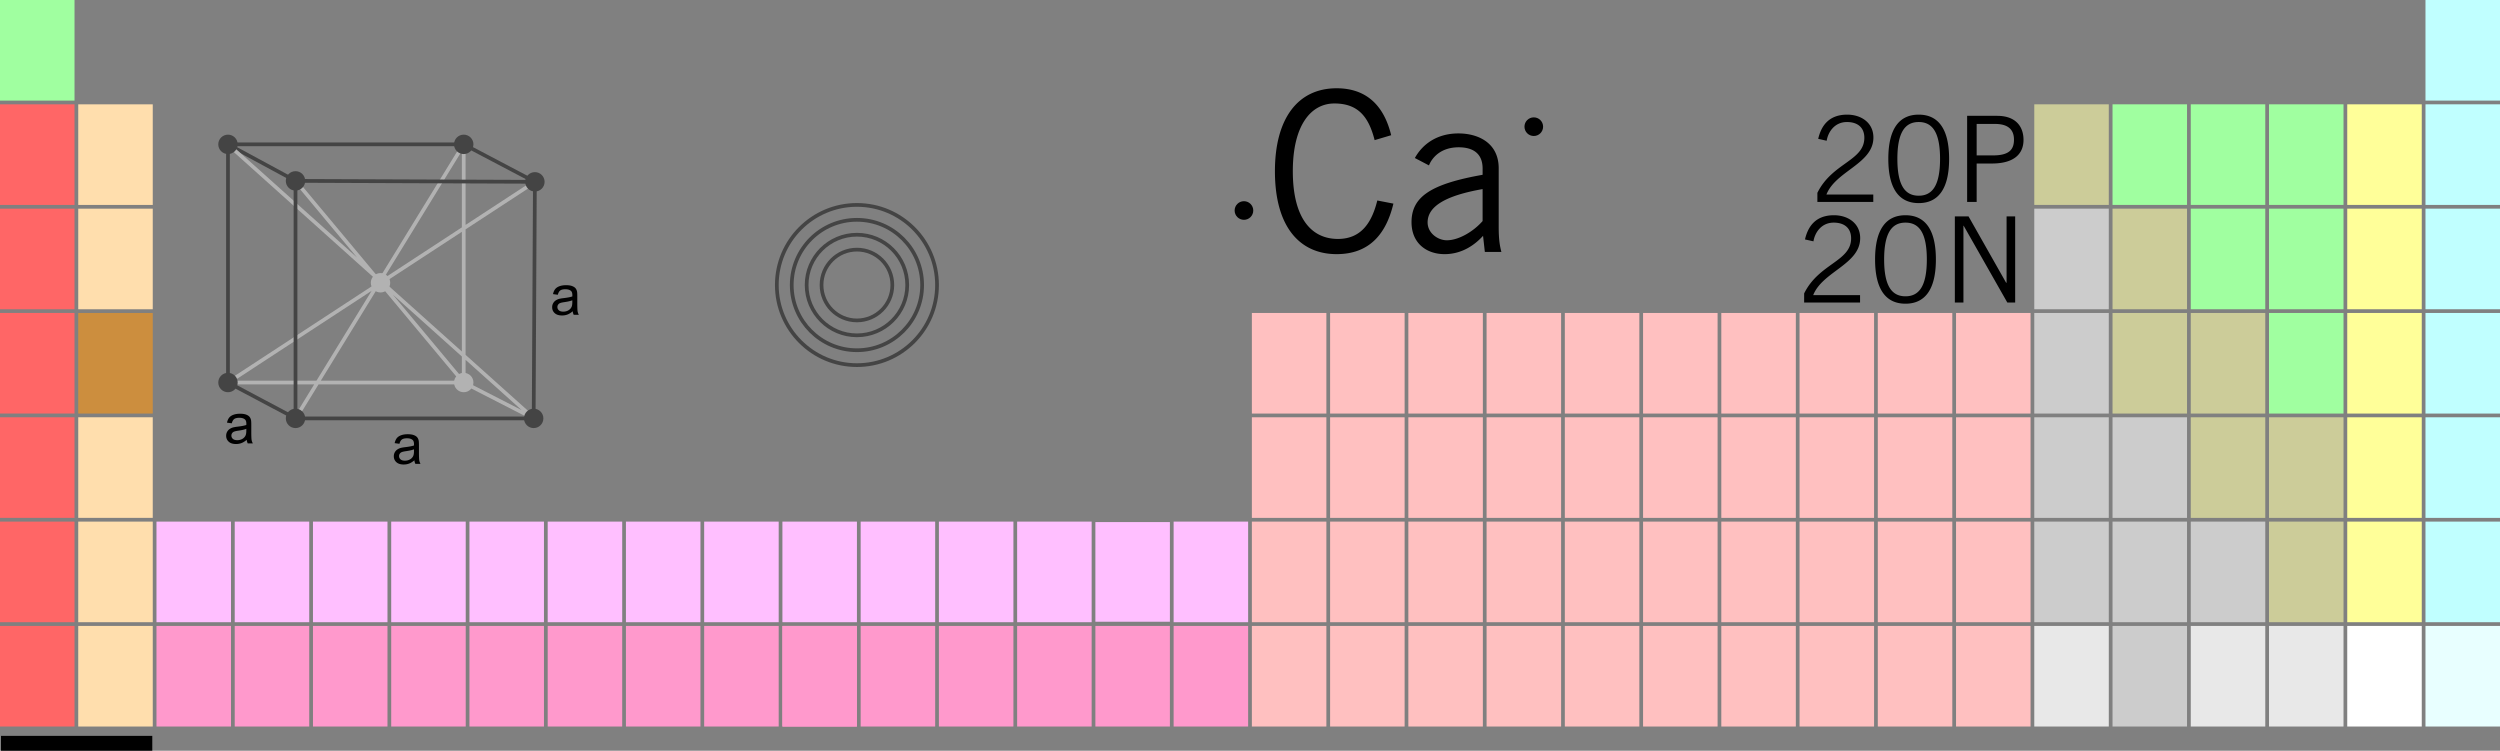 <svg xmlns="http://www.w3.org/2000/svg" width="671" height="201.5" xml:space="preserve"><rect width="100%" height="100%" fill="#808080" stroke="none"/><path fill="#FFBFFF" d="M315 140h20v27h-20zM294 140.125h20v26.75h-20zM273 140h20v27h-20zM252 140h20v27h-20zM231 140h20v27h-20zM210 140h20v27h-20zM189 140h20v27h-20zM147 140h20v27h-20zM168 140h20v27h-20zM126 140h20v27h-20zM84 140h20v27H84zM105 140h20v27h-20zM63 140h20v27H63zM42 140h20v27H42z"/><path fill="#F9C" d="M315 168h20v27h-20zM294 168h20v27h-20zM210 168h20v27h-20z"/><path fill="#F9C" d="M210 168h20v27h-20zM231 168h20v27h-20zM252 168h20v27h-20zM273 168h20v27h-20zM189 168h20v27h-20zM84 168h20v27H84zM105 168h20v27h-20zM126 168h20v27h-20zM147 168h20v27h-20zM168 168h20v27h-20zM63 168h20v27H63zM42 168h20v27H42z"/><path fill="#FFDEAD" d="M21 168h20v27H21z"/><path fill="#F66" d="M0 168h20v27H0zM0 140h20v27H0z"/><path fill="#FFDEAD" d="M21 140h20v27H21z"/><path fill="#F66" d="M0 112h20v27H0zM0 84h20v27H0zM0 56h20v27H0zM0 28h20v27H0z"/><path fill="#A0FFA0" d="M0 0h20v27H0z"/><path fill="#FFDEAD" d="M21 112h20v27H21z"/><path fill="#CC8E3E" d="M21 84h20v27H21z"/><path fill="#FFDEAD" d="M21 56h20v27H21zM21 28h20v27H21z"/><path fill="#FFC0C0" d="M336 168h20v27h-20zM441 168h20v27h-20zM420 168h20v27h-20zM357 168h20v27h-20zM378 168h20v27h-20zM399 168h20v27h-20zM504 168h20v27h-20zM483 168h20v27h-20zM462 168h20v27h-20zM525 168h20v27h-20zM336 140h20v27h-20zM441 140h20v27h-20zM420 140h20v27h-20zM357 140h20v27h-20zM378 140h20v27h-20zM399 140h20v27h-20zM504 140h20v27h-20zM483 140h20v27h-20zM462 140h20v27h-20zM525 140h20v27h-20zM336 112h20v27h-20zM441 112h20v27h-20zM420 112h20v27h-20zM357 112h20v27h-20zM378 112h20v27h-20zM399 112h20v27h-20zM504 112h20v27h-20zM483 112h20v27h-20zM462 112h20v27h-20zM525 112h20v27h-20zM336 84h20v27h-20zM441 84h20v27h-20zM420 84h20v27h-20zM357 84h20v27h-20zM378 84h20v27h-20zM399 84h20v27h-20zM504 84h20v27h-20zM483 84h20v27h-20zM462 84h20v27h-20zM525 84h20v27h-20z"/><path fill="#E8E8E8" d="M546 168h20v27h-20zM609 168h20v27h-20zM588 168h20v27h-20z"/><path fill="#CCC" d="M567 168h20v27h-20z"/><path fill="#FFF" d="M630 168h20v27h-20z"/><path fill="#E8FFFF" d="M651 168h20v27h-20z"/><path fill="#CCC" d="M546 140h20v27h-20z"/><path fill="#CC9" d="M609 140h20v27h-20z"/><path fill="#CCC" d="M588 140h20v27h-20zM567 140h20v27h-20z"/><path fill="#FF9" d="M630 140h20v27h-20z"/><path fill="#C0FFFF" d="M651 140h20v27h-20z"/><path fill="#CCC" d="M546 112h20v27h-20z"/><path fill="#CC9" d="M609 112h20v27h-20zM588 112h20v27h-20z"/><path fill="#CCC" d="M567 112h20v27h-20z"/><path fill="#FF9" d="M630 112h20v27h-20z"/><path fill="#C0FFFF" d="M651 112h20v27h-20z"/><path fill="#CCC" d="M546 84h20v27h-20z"/><path fill="#A0FFA0" d="M609 84h20v27h-20z"/><path fill="#CC9" d="M588 84h20v27h-20zM567 84h20v27h-20z"/><path fill="#FF9" d="M630 84h20v27h-20z"/><path fill="#C0FFFF" d="M651 84h20v27h-20z"/><path fill="#CCC" d="M546 56h20v27h-20z"/><path fill="#A0FFA0" d="M609 56h20v27h-20zM588 56h20v27h-20z"/><path fill="#CC9" d="M567 56h20v27h-20z"/><path fill="#FF9" d="M630 56h20v27h-20z"/><path fill="#C0FFFF" d="M651 56h20v27h-20z"/><path fill="#CC9" d="M546 28h20v27h-20z"/><path fill="#A0FFA0" d="M609 28h20v27h-20zM588 28h20v27h-20zM567 28h20v27h-20z"/><path fill="#FF9" d="M630 28h20v27h-20z"/><path fill="#C0FFFF" d="M651 28h20v27h-20zM651 0h20v27h-20z"/><path d="M502.791 54.191h-15.006V51.76c3.998-8.096 12.605-8.575 12.605-14.783 0-2.688-1.727-4.224-4.672-4.224-3.326 0-5.055 2.688-5.439 5.023l-2.271-.512c.736-3.2 2.625-6.496 7.775-6.496 3.775 0 7.039 2.176 7.039 6.144 0 7.039-10.111 8.959-12.605 15.295h12.574v1.984zM514.984 30.769c5.023 0 8.158 3.52 8.158 11.872 0 8.351-3.135 11.871-8.158 11.871-5.025 0-8.16-3.521-8.16-11.871 0-8.352 3.135-11.872 8.16-11.872zm0 21.758c3.742 0 5.727-2.88 5.727-9.887 0-7.008-1.984-9.888-5.727-9.888-3.744 0-5.729 2.88-5.729 9.888.001 7.007 1.985 9.887 5.729 9.887zM527.977 54.191V31.089h8.063c4.928 0 7.072 2.816 7.072 6.464 0 3.84-2.656 6.335-8.48 6.335h-4.096v10.304h-2.559zm2.558-12.479h4.352c4.256 0 5.664-1.472 5.664-4.224 0-2.751-1.633-4.223-5.088-4.223h-4.928v8.447zM499.24 81.191h-15.008V78.76c4-8.096 12.607-8.575 12.607-14.783 0-2.688-1.729-4.224-4.672-4.224-3.328 0-5.057 2.688-5.439 5.023l-2.271-.512c.736-3.2 2.623-6.495 7.775-6.495 3.775 0 7.039 2.176 7.039 6.144 0 7.039-10.111 8.959-12.607 15.295h12.576v1.983zM511.432 57.77c5.023 0 8.16 3.52 8.16 11.871s-3.137 11.871-8.16 11.871-8.16-3.521-8.16-11.871c-.001-8.352 3.136-11.871 8.16-11.871zm0 21.757c3.744 0 5.729-2.88 5.729-9.887 0-7.008-1.984-9.888-5.729-9.888s-5.729 2.88-5.729 9.888c0 7.007 1.985 9.887 5.729 9.887zM524.68 81.191V58.089h3.68l10.08 17.791h.127V58.089h2.305v23.103h-2.111l-11.713-20.606h-.063v20.606h-2.305zM373.99 54.651c-1.92 8.039-6.36 13.559-15.24 13.559-9.719 0-16.559-7.079-16.559-22.259 0-14.1 6.119-22.259 16.559-22.259 8.039 0 12.72 4.68 14.64 12.6l-4.44 1.319c-1.56-6.12-4.319-9.839-10.799-9.839-6.24 0-11.16 5.76-11.16 18.179 0 12.54 4.92 18.18 12.119 18.18 6.66 0 9.24-5.04 10.561-10.32l4.319.84zM379.75 42.411c1.98-3.6 5.82-6.6 11.699-6.6 5.281 0 10.801 2.52 10.801 9.359v15.72c0 3.42.299 5.1.719 6.72h-4.439l-.48-4.32c-2.158 2.4-5.639 4.92-10.318 4.92-4.801 0-8.88-2.88-8.88-8.579 0-6.84 5.22-10.26 19.079-12.72v-1.68c0-4.14-2.699-5.7-6.42-5.7-4.799 0-7.139 2.76-7.98 4.86l-3.781-1.98zm18.18 8.34c-9.9 1.74-14.76 4.62-14.76 8.939 0 2.88 2.76 4.8 5.16 4.8 3.119 0 7.08-2.279 9.6-5.159v-8.58zM111.222 123.541c-.488.415-.958.708-1.41.879-.452.17-.937.256-1.454.256-.854 0-1.511-.209-1.97-.626-.459-.418-.688-.951-.688-1.601a2.16 2.16 0 0 1 .941-1.802c.281-.191.597-.334.949-.433a9.613 9.613 0 0 1 1.172-.197c1.064-.127 1.848-.278 2.351-.454.005-.181.007-.295.007-.345 0-.536-.125-.915-.374-1.135-.337-.298-.837-.447-1.501-.447-.62 0-1.078.109-1.374.326-.295.218-.514.603-.655 1.154l-1.289-.176c.117-.552.31-.998.579-1.337.269-.34.657-.601 1.165-.784.508-.183 1.096-.274 1.765-.274.664 0 1.204.078 1.619.234s.72.353.916.59c.195.236.332.536.41.897.044.225.066.629.066 1.215v1.758c0 1.227.028 2.001.084 2.326.056.324.167.636.333.934h-1.377a2.756 2.756 0 0 1-.265-.958zm-.11-2.945c-.479.196-1.196.362-2.153.498-.542.079-.925.167-1.15.264a1.127 1.127 0 0 0-.703 1.055c0 .352.133.645.399.879s.656.352 1.168.352c.508 0 .959-.11 1.355-.333.396-.222.686-.525.872-.911.142-.298.212-.737.212-1.318v-.486z"/><path fill="none" stroke="#444" d="M124.463 38.744H61.189v63.925l18.125 9.623M124.463 38.744l19.101 10.058M61.189 38.744l18.125 9.805"/><path fill="none" stroke="#B2B2B2" d="m79.314 112.292 45.149-73.548M61.189 38.744l82.049 73.548M61.189 102.669l82.375-53.867M79.314 48.549l45.149 54.12M61.189 102.669h63.274V38.744M124.463 102.669l18.775 9.623"/><path fill="none" stroke="#444" d="m79.314 48.549 64.25.253-.326 63.49H79.314V48.549"/><circle fill="#B2B2B2" cx="102.13" cy="75.897" r="2.605"/><circle fill="#B2B2B2" cx="124.463" cy="102.669" r="2.605"/><circle fill="#444" cx="143.565" cy="48.802" r="2.605"/><circle fill="#444" cx="143.239" cy="112.292" r="2.604"/><circle fill="#444" cx="79.314" cy="48.549" r="2.605"/><circle fill="#444" cx="79.314" cy="112.292" r="2.605"/><circle fill="#444" cx="61.19" cy="38.744" r="2.605"/><circle fill="#444" cx="124.463" cy="38.744" r="2.605"/><circle fill="#444" cx="61.19" cy="102.669" r="2.605"/><path d="M153.723 83.541c-.488.415-.959.708-1.41.879-.452.17-.937.256-1.454.256-.854 0-1.511-.209-1.97-.626-.459-.418-.689-.951-.689-1.601 0-.381.087-.729.261-1.044.173-.314.399-.567.681-.758s.598-.334.949-.433a9.543 9.543 0 0 1 1.172-.197c1.064-.127 1.848-.278 2.351-.454.005-.181.007-.295.007-.345 0-.536-.124-.915-.373-1.135-.337-.298-.838-.447-1.502-.447-.619 0-1.078.109-1.373.326-.295.218-.514.603-.655 1.154l-1.289-.176c.117-.552.31-.998.579-1.337.268-.34.656-.601 1.164-.784.508-.183 1.096-.274 1.766-.274.664 0 1.203.078 1.618.234s.72.353.915.59c.195.236.332.536.41.897.045.225.066.629.066 1.215v1.758c0 1.227.027 2.001.084 2.326.057.324.168.636.334.934h-1.377a2.756 2.756 0 0 1-.265-.958zm-.111-2.945c-.479.196-1.196.362-2.153.498-.542.079-.926.167-1.15.264a1.127 1.127 0 0 0-.704 1.055c0 .352.133.645.399.879s.655.352 1.169.352c.508 0 .959-.11 1.354-.333.396-.222.687-.525.872-.911.141-.298.212-.737.212-1.318v-.486zM66.222 118.041c-.488.415-.958.708-1.41.879-.452.17-.937.256-1.454.256-.854 0-1.511-.209-1.97-.626-.459-.418-.688-.951-.688-1.601a2.16 2.16 0 0 1 .941-1.802c.281-.191.597-.334.949-.433a9.613 9.613 0 0 1 1.172-.197c1.064-.127 1.848-.278 2.351-.454.005-.181.007-.295.007-.345 0-.536-.125-.915-.374-1.135-.337-.298-.837-.447-1.501-.447-.62 0-1.078.109-1.374.326-.295.218-.514.603-.655 1.154l-1.289-.176c.117-.552.31-.998.579-1.337.269-.34.657-.601 1.165-.784.508-.183 1.096-.274 1.765-.274.664 0 1.204.078 1.619.234s.72.353.916.59c.195.236.332.536.41.897.044.225.066.629.066 1.215v1.758c0 1.227.028 2.001.084 2.326.056.324.167.636.333.934h-1.377a2.756 2.756 0 0 1-.265-.958zm-.11-2.945c-.479.196-1.196.362-2.153.498-.542.079-.925.167-1.15.264a1.127 1.127 0 0 0-.703 1.055c0 .352.133.645.399.879s.656.352 1.168.352c.508 0 .959-.11 1.355-.333.396-.222.686-.525.872-.911.142-.298.212-.737.212-1.318v-.486z"/><circle fill="none" stroke="#444" cx="230" cy="76.5" r="9.5"/><circle fill="none" stroke="#444" cx="230" cy="76.5" r="13.5"/><circle fill="none" stroke="#444" cx="230" cy="76.5" r="17.5"/><path fill="none" stroke="#444" d="M251.5 76.5c0 11.874-9.629 21.5-21.5 21.5s-21.5-9.626-21.5-21.5S218.129 55 230 55s21.5 9.626 21.5 21.5z"/><circle cx="411.667" cy="34" r="2.5"/><circle cx="333.875" cy="56.5" r="2.5"/><path fill="none" stroke="#000" stroke-width="4" d="M.271 199.5h40.604"/></svg>